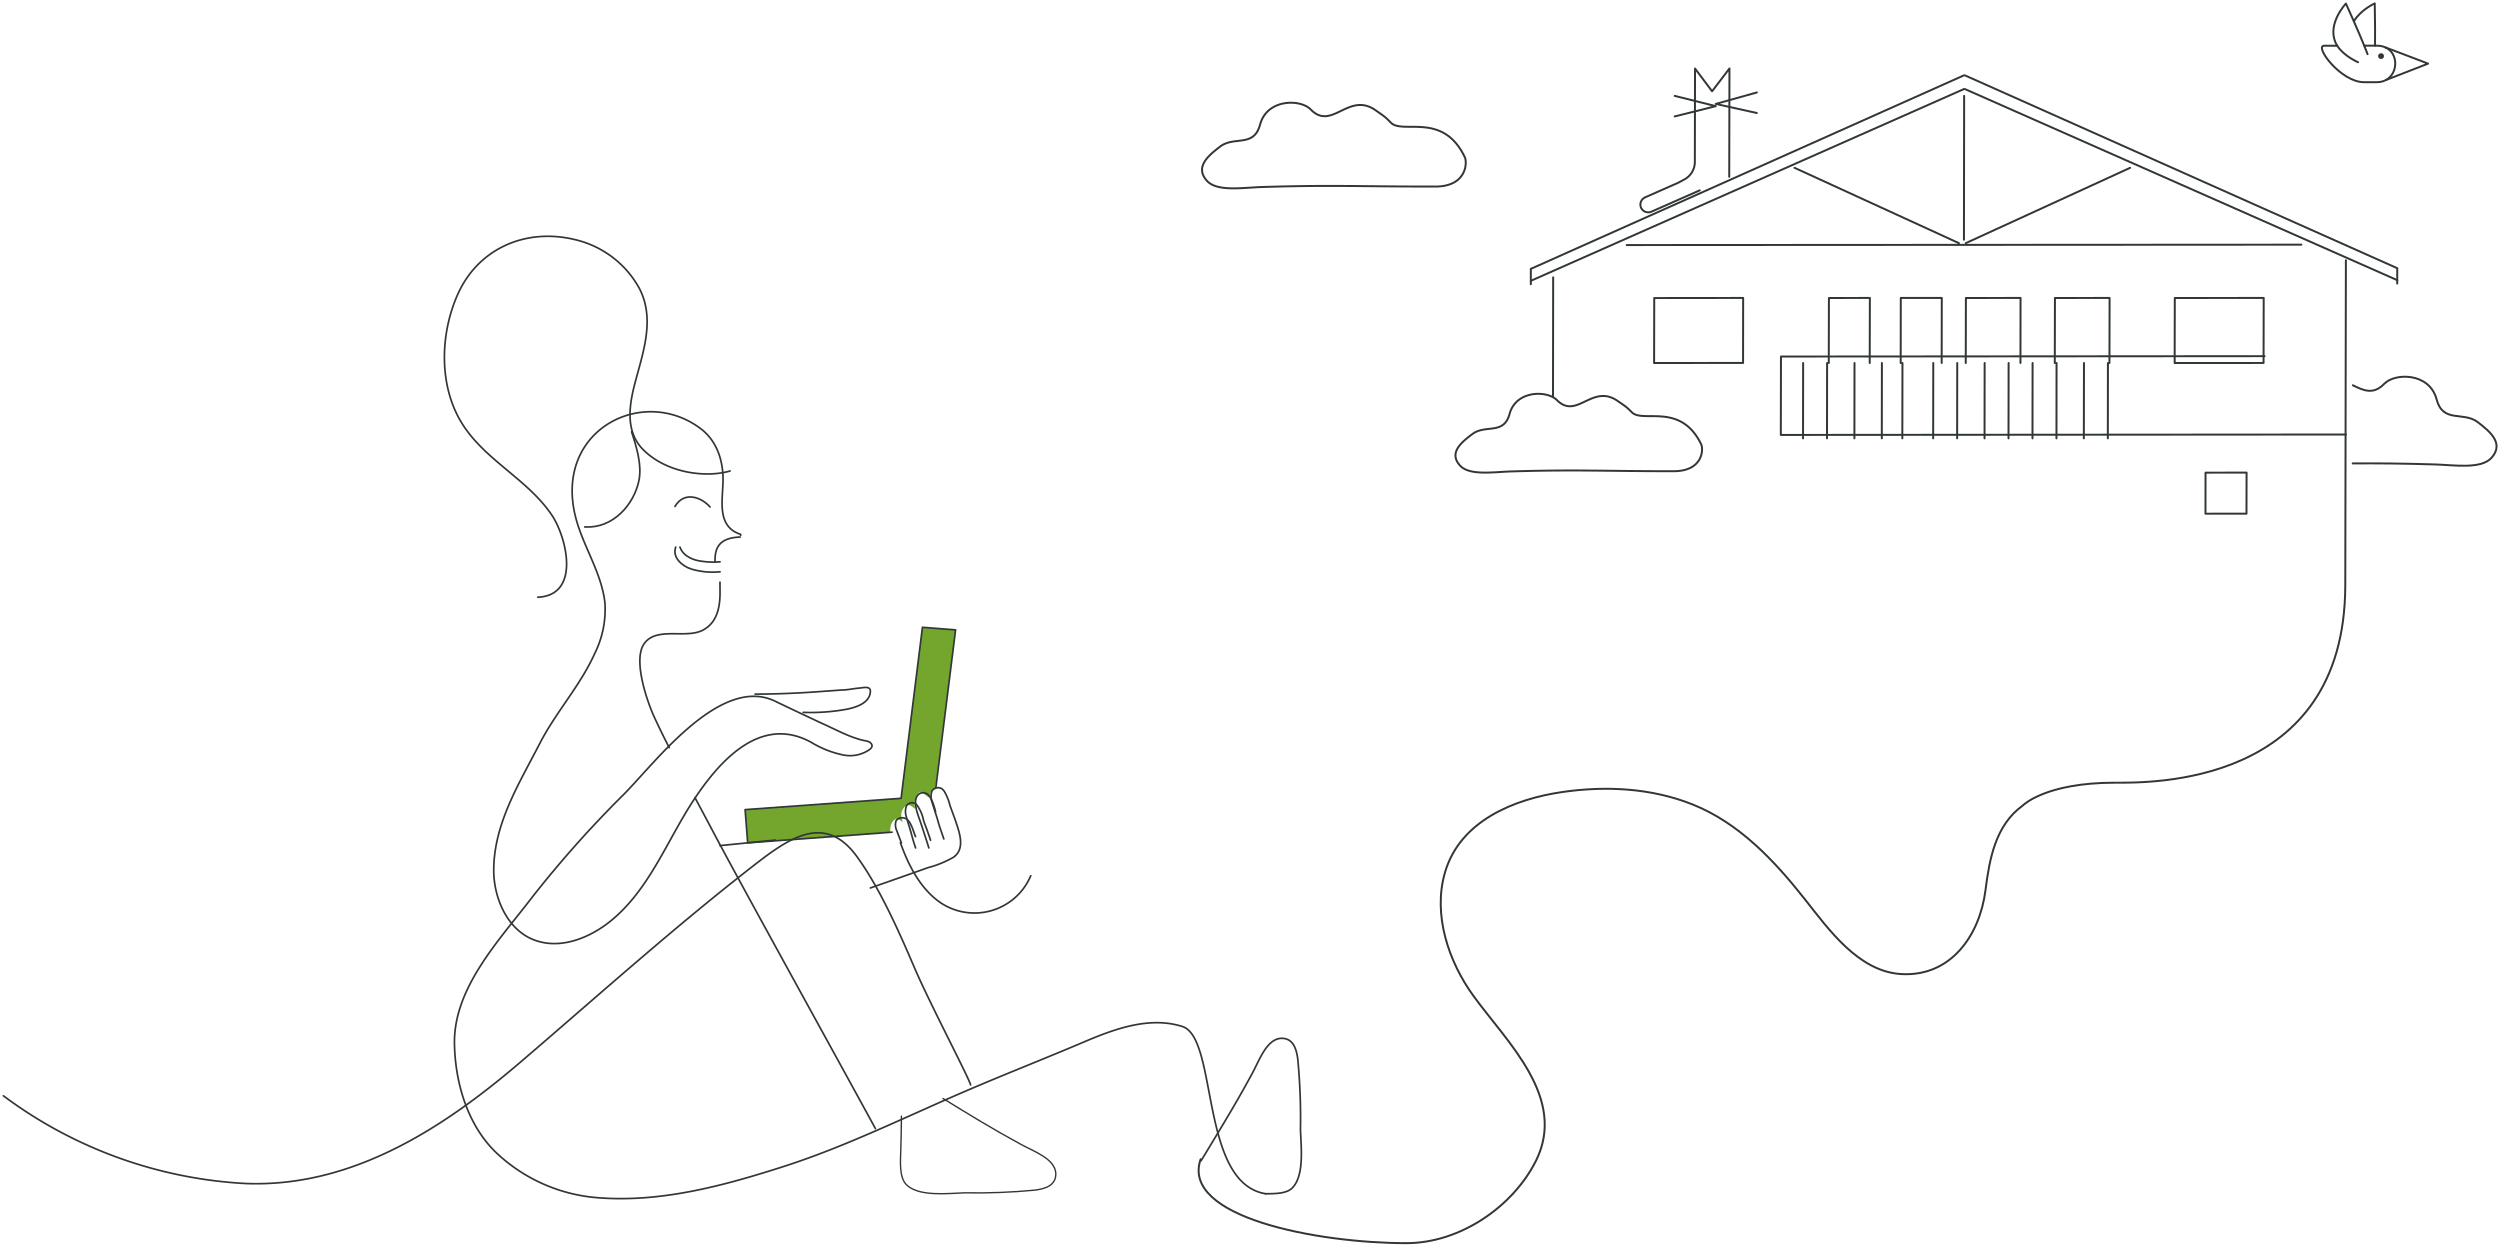 <svg width="730" height="364" viewBox="0 0 730 364" xmlns="http://www.w3.org/2000/svg">
    <g fill="none" fill-rule="evenodd">
        <path d="M350.587 338.501C344.688 355.411 384.594 363 410.685 363c15.646 0 31.13-10.653 37.822-24.069 9.116-18.3-8.318-34.463-18.193-48.028-7.342-10.082-11.989-23.81-8.372-36.178 4.39-15.02 20.144-21.402 34.272-23.456 12.693-1.837 25.969-1.17 37.998 3.62 13.533 5.387 23.869 16.367 32.742 27.605 7.044 8.926 15.714 21.17 28.163 21.933 14.522.87 22.988-11.293 24.654-24.545 1.152-9.157 2.954-18.967 10.878-24.667 0 0 6.489-6.667 26.822-6.667 9.794 0 67.245 1.333 67.353-57.648L685 76" stroke="#313738" stroke-width=".58" stroke-linecap="round" stroke-linejoin="round"/>
        <g stroke="#313738" stroke-linecap="round" stroke-linejoin="round" stroke-width=".58">
            <path d="M573.744 22 700 78.32l-.014 4.491M573.473 22 447 78.509V83"/>
        </g>
        <path stroke="#313738" stroke-width=".58" stroke-linecap="round" stroke-linejoin="round" d="m672 71.445-197 .11M661.261 104l-141.22.108L520 127l165-.122M524 49l48 22M573.53 28l-.06 42M644 150l11.972-.014L656 138l-11.986.014z"/>
        <path stroke="#313738" stroke-width=".58" stroke-linecap="round" stroke-linejoin="round" d="m635 106 25.962-.014L661 87l-25.962.014zM615.959 105.986 616 87l-15.959.014L600 106M589.973 105.986 590 87l-15.959.014L574 106M566.97 105.986 567 87h-11.97l-.03 19M545.956 106 546 87l-11.956.014L534 106M526.515 106l-.03 22M533.515 106l-.03 22M541.515 106l-.03 22M549.515 106l-.03 22M555.52 106l-.04 22M564.515 106l-.03 22M571.515 106l-.03 22M579.515 106l-.03 22M586.515 106l-.03 22M593.515 106l-.03 22M600.515 106l-.03 22M608.52 106l-.04 22M615.515 106l-.03 22M687.04 112.506c3.077 1.496 5.945 2.898 9.155-.43 3.13-3.249 13.206-3.343 15.297 4.54 1.881 7.102 7.788 3.383 12.063 6.685 3.472 2.681 7.76 6.158 3.959 10.39-3.052 3.382-10.839 2.102-16.495 1.927-9.747-.297-17.008-.35-24.019-.297M696.576 13.893v-.04L709 18.576l-12.286 4.778M693.508 13.355c.028-2.544.042-6.541-.083-12.355 0 0-4.035 1.79-6.094 5.222"/>
        <path d="M682.48 13.355h-3.814c-3.013 0 4.782 10.658 11.65 10.645h3.704c1.064 0 1.962-.242 2.722-.66 3.538-1.964 3.635-7.698-.138-9.46-.719-.35-1.562-.539-2.557-.539H690.4" stroke="#313738" stroke-width=".58" stroke-linecap="round" stroke-linejoin="round"/>
        <path d="M691.325 15.817s-.263-.767-.968-2.462c-.622-1.548-1.603-3.876-3.04-7.147-.663-1.507-1.437-3.23-2.308-5.168 0 0-5.403 5.68-3.095 11.251.152.364.345.714.552 1.064 1.949 3.055 6.095 4.818 6.095 4.818" stroke="#313738" stroke-width=".58" stroke-linecap="round" stroke-linejoin="round"/>
        <path d="M695.263 15.548c.47 0 .857.364.857.835a.841.841 0 0 1-.857.834.85.85 0 0 1-.857-.834c0-.458.401-.835.871-.835h-.014z" fill="#313738" fill-rule="nonzero"/>
        <path d="M488.713 137.593c8.593 0 8.715-6.445 8.036-7.848-6.027-12.4-17.01-6.078-20.255-9.362-1.67-1.703-2.185-1.935-4.113-3.284-7.453-5.218-11.946 5.6-17.757-.272-2.824-2.862-11.933-2.943-13.82 4.02-1.683 6.281-7.032 2.984-10.888 5.913-3.15 2.371-7.005 5.451-3.57 9.198 2.756 2.998 9.788 1.853 14.906 1.703 19.508-.6 28.007-.04 47.474-.068h-.013zM453.525 81l-.05 35M483 106l25.975-.027L509 87l-25.962.027zM419.113 54.48c9.192-.014 9.34-7.016 8.628-8.537-6.397-13.457-18.157-6.578-21.624-10.14-1.774-1.85-2.326-2.097-4.382-3.563-7.943-5.646-12.794 6.111-18.99-.26-3.01-3.111-12.754-3.18-14.797 4.384-1.828 6.825-7.526 3.262-11.665 6.44-3.374 2.577-7.513 5.934-3.858 9.99 2.93 3.248 10.456 2.001 15.926 1.823 20.872-.671 29.944-.096 50.775-.15l-.013.013zM496.324 55.582l-14.066 6.208c-1.192.533-2.57.014-3.073-1.145h0c-.503-1.16.053-2.531 1.259-3.051l9.589-4.223 1.828-.986a5.808 5.808 0 0 0 3.033-5.089l.053-27.283 4.98 6.635L505 20l-.04 20.17-.026 11.443" stroke="#313738" stroke-width=".58" stroke-linecap="round" stroke-linejoin="round"/>
        <g stroke="#313738" stroke-linecap="round" stroke-linejoin="round" stroke-width=".58">
            <path d="M489.013 28 501 31M501 31l-12 3"/>
        </g>
        <g stroke="#313738" stroke-linecap="round" stroke-linejoin="round" stroke-width=".58">
            <path d="m513 27-12 3.347M501 30.347 512.987 33"/>
        </g>
        <g>
            <path d="m218.347 246.11-.776-9.692 45.503-3.342 6.29-49.905 9.667.752-5.913 46.082s-1.804 1.023-1.51 2.527c.294 1.505-2.495-1.921-3.355-1.002a4.875 4.875 0 0 0-1.111 4.178c.377 1.316-1.28-1.316-2.517-.46a3.356 3.356 0 0 0-1.216 4.032c.503 1.88-.839-.898-2.097 0s-1.342 2.089-1.384 3.802l-41.58 3.029z" fill="#74A62E" fill-rule="nonzero"/>
            <path d="M255.618 329.543c-9.715-17.866-40.255-73.078-47.76-87.38-1.626-3.082-3.273-6.143-4.92-9.226M210.235 169.997v1.684c.145 4.703-.395 9.92-5.005 12.322-4.964 2.629-13.478-1.13-17.113 3.923-3.405 4.723.852 16.963 2.97 21.543a231.782 231.782 0 0 0 4.32 8.83M216.108 156.823c-6.42.208-7.439 3.537-7.306 7.32" stroke="#313738" stroke-width=".5" stroke-linecap="round" stroke-linejoin="round"/>
            <path d="M283.42 316.78c-.65-2.356-11.876-23.692-16.29-33.96-4.415-10.268-10.007-23.145-16.818-32.572-9.543-13.298-20.37-5.197-30.775 2.904-23.123 18.011-44.796 37.495-67.058 56.559-22.724 19.526-49.505 37.074-80.742 35.875A129.688 129.688 0 0 1 1 319.979" stroke="#313738" stroke-width=".5" stroke-linecap="round" stroke-linejoin="round"/>
            <path stroke="#313738" stroke-width=".5" stroke-linecap="round" stroke-linejoin="round" d="m260.476 242.996-42.149 3.115-.756-9.7 45.55-3.302 6.233-49.938 9.677.752-5.772 46.113"/>
            <path d="M220.498 202.68c5.631 0 11.263-.22 16.894-.593l8.5-.614c1.612 0 3.203-.395 4.794-.527 1.59-.132 3.663-.79 3.454 1.185-.335 3.227-4.187 4.39-6.741 4.94a58.618 58.618 0 0 1-12.854.943M369.551 348.571c2.793 0 6.3 0 7.918-1.82 3.465-3.702 2.415-12.124 2.268-16.928.122-6.83-.137-13.661-.777-20.462-.357-2.899-1.281-6.348-4.957-6.158-4.2.297-6.3 6.497-8.4 10.327-4.957 9.183-10.018 17.33-14.87 25.392" stroke="#313738" stroke-width=".5" stroke-linecap="round" stroke-linejoin="round"/>
            <path d="M263.22 325.919c0 3.467-.127 7.103-.19 9.978s-.592 7.949 1.734 10.126c3.701 3.489 12.119 2.432 16.92 2.284 6.826.123 13.654-.138 20.451-.783 2.898-.36 6.345-1.29 6.155-4.989-.296-4.228-6.493-6.342-10.321-8.456-8.164-4.418-15.482-8.942-22.609-13.318" stroke="#313738" stroke-width=".41" stroke-linecap="round" stroke-linejoin="round"/>
            <path d="M271.714 245.329c-.606-1.904-1.314-3.786-2.022-5.668a10.97 10.97 0 0 0-2.183-4.876 1.934 1.934 0 0 0-1.525-.348 2.018 2.018 0 0 0-1.306.904 4.847 4.847 0 0 0 0 3.25c.506 1.84 1.133 3.68 1.618 5.54.303 1.155.667 2.288 1.051 3.443" stroke="#313738" stroke-width=".5" stroke-linecap="round" stroke-linejoin="round"/>
            <path d="M273.178 236.993c-.41-1.564-1.227-4.44-2.454-5.152-.984-.678-2.293-.392-2.949.644-1.14 1.863.172 5.198.775 6.9.947 2.76 1.808 5.43 2.669 8.19M263.209 246.11c-.431-1.155-.91-2.31-1.316-3.485a3.885 3.885 0 0 1-.216-3.008c.31-.424.824-.716 1.412-.8a2.368 2.368 0 0 1 1.651.362 3.99 3.99 0 0 1 1.173 1.514c.622 1.175 1.028 2.649 1.411 3.585" stroke="#313738" stroke-width=".5" stroke-linecap="round" stroke-linejoin="round"/>
            <path d="M275.59 244.96c-.573-1.756-1.252-3.512-1.74-5.331a54.39 54.39 0 0 0-.762-2.454c-.128-.381-.234-.762-.36-1.143-.128-.38-.15-.487-.234-.72a21.505 21.505 0 0 1-.34-1.142 4.54 4.54 0 0 1 0-3.216 2.12 2.12 0 0 1 2.969-.571c.2.182.384.38.551.592a14.94 14.94 0 0 1 1.718 4.232l1.547 4.231c1.082 3.364 3.138 8.315-.551 10.897a30.546 30.546 0 0 1-7.505 3.046l-5.004 1.777-10.6 3.724-1.125.402" stroke="#313738" stroke-width=".5" stroke-linecap="round" stroke-linejoin="round"/>
            <path d="M262.934 246.11c2.353 6.599 5.799 13.427 11.744 17.511a17.86 17.86 0 0 0 15.017 2.227 17.796 17.796 0 0 0 11.286-10.123M226.351 245.306l-16.096 1.61M213.181 137.527c-7.139 2.092-18.663.585-25.421-6.276-5.445-5.523-3.94-13.557-2.119-20.251 2.33-8.682 5.487-17.908 1.186-26.527-3.915-7.35-10.874-12.657-19.066-14.54-14.427-3.43-28.24 2.741-34.15 16.13-5.085 11.485-5.53 26.401 1.165 37.363 6.694 10.963 19.427 16.507 26.502 27.197 4.237 6.527 8.284 23.2-4.237 23.765" stroke="#313738" stroke-width=".5" stroke-linecap="round" stroke-linejoin="round"/>
            <path d="M184.432 126.085c1.394 4.36 3.067 9.608 2.145 14.2-1.438 7.025-7.53 14.093-15.832 13.585M210.255 164.053c-1.837.164-3.68.101-5.508-.187-1.816-.213-5.192-1.202-6.199-4.115" stroke="#313738" stroke-width=".5" stroke-linecap="round" stroke-linejoin="round"/>
            <path d="M197.306 159.75c-.482 1.374-.165 2.865.849 3.996.963 1.143 2.303 2 3.842 2.46 2.657.772 5.475 1.03 8.258.76M207.328 148.041c-2.301-2.698-7.444-4.885-10.243-.143" stroke="#313738" stroke-width=".5" stroke-linecap="round" stroke-linejoin="round"/>
            <path d="M216.267 156.326v-.294c-7.062-2.265-5.228-9.92-5.143-15.603.084-5.683-1.645-11.576-6.535-15.267-16.528-12.457-41.677-.168-36.934 23.991 1.813 9.312 7.906 17.365 8.98 26.844a28.729 28.729 0 0 1-2.908 14.68c-4.217 9.458-11.384 17.218-16.106 26.403-6.03 11.723-13.45 23.467-13.45 37.099 0 8.389 4.343 18.308 13.113 20.72 7.315 2.097 15.283-1.342 20.933-5.893 11.3-9.08 16.527-23.488 24.264-35.274 7.504-11.409 19.563-25.166 34.446-16.945a29.01 29.01 0 0 0 9.317 3.67 9.997 9.997 0 0 0 6.324-.797c.738-.399 2.467-1.175 1.982-2.265-.485-1.09-2.108-1.07-2.91-1.3a31.48 31.48 0 0 1-4.026-1.384c-2.55-1.05-4.996-2.328-7.504-3.44-4.49-2.097-8.917-4.194-13.302-6.291-16.043-8.389-35.184 17.406-44.607 26.927a321.403 321.403 0 0 0-26.962 30.283c-9.36 12.268-22.83 26.215-22.535 42.635.231 11.388 3.794 23.698 12.226 31.793a48.596 48.596 0 0 0 28.143 12.981c18.973 1.909 38.156-3.313 56.054-9.08 17.897-5.767 35.31-14.387 52.828-21.915 11.7-5.034 23.59-9.668 35.331-14.68 8.622-3.629 18.572-7.152 27.932-4.195 10.54 3.293 4.98 45.693 24.333 48.842" stroke="#313738" stroke-width=".5" stroke-linecap="round" stroke-linejoin="round"/>
        </g>
        <g stroke="#313738" stroke-linecap="round" stroke-linejoin="round" stroke-width=".58">
            <path d="M573.738 26 700 81.809M573.466 26 447 82"/>
        </g>
        <path stroke="#313738" stroke-width=".58" stroke-linecap="round" stroke-linejoin="round" d="m622 49-48 22"/>
    </g>
</svg>
